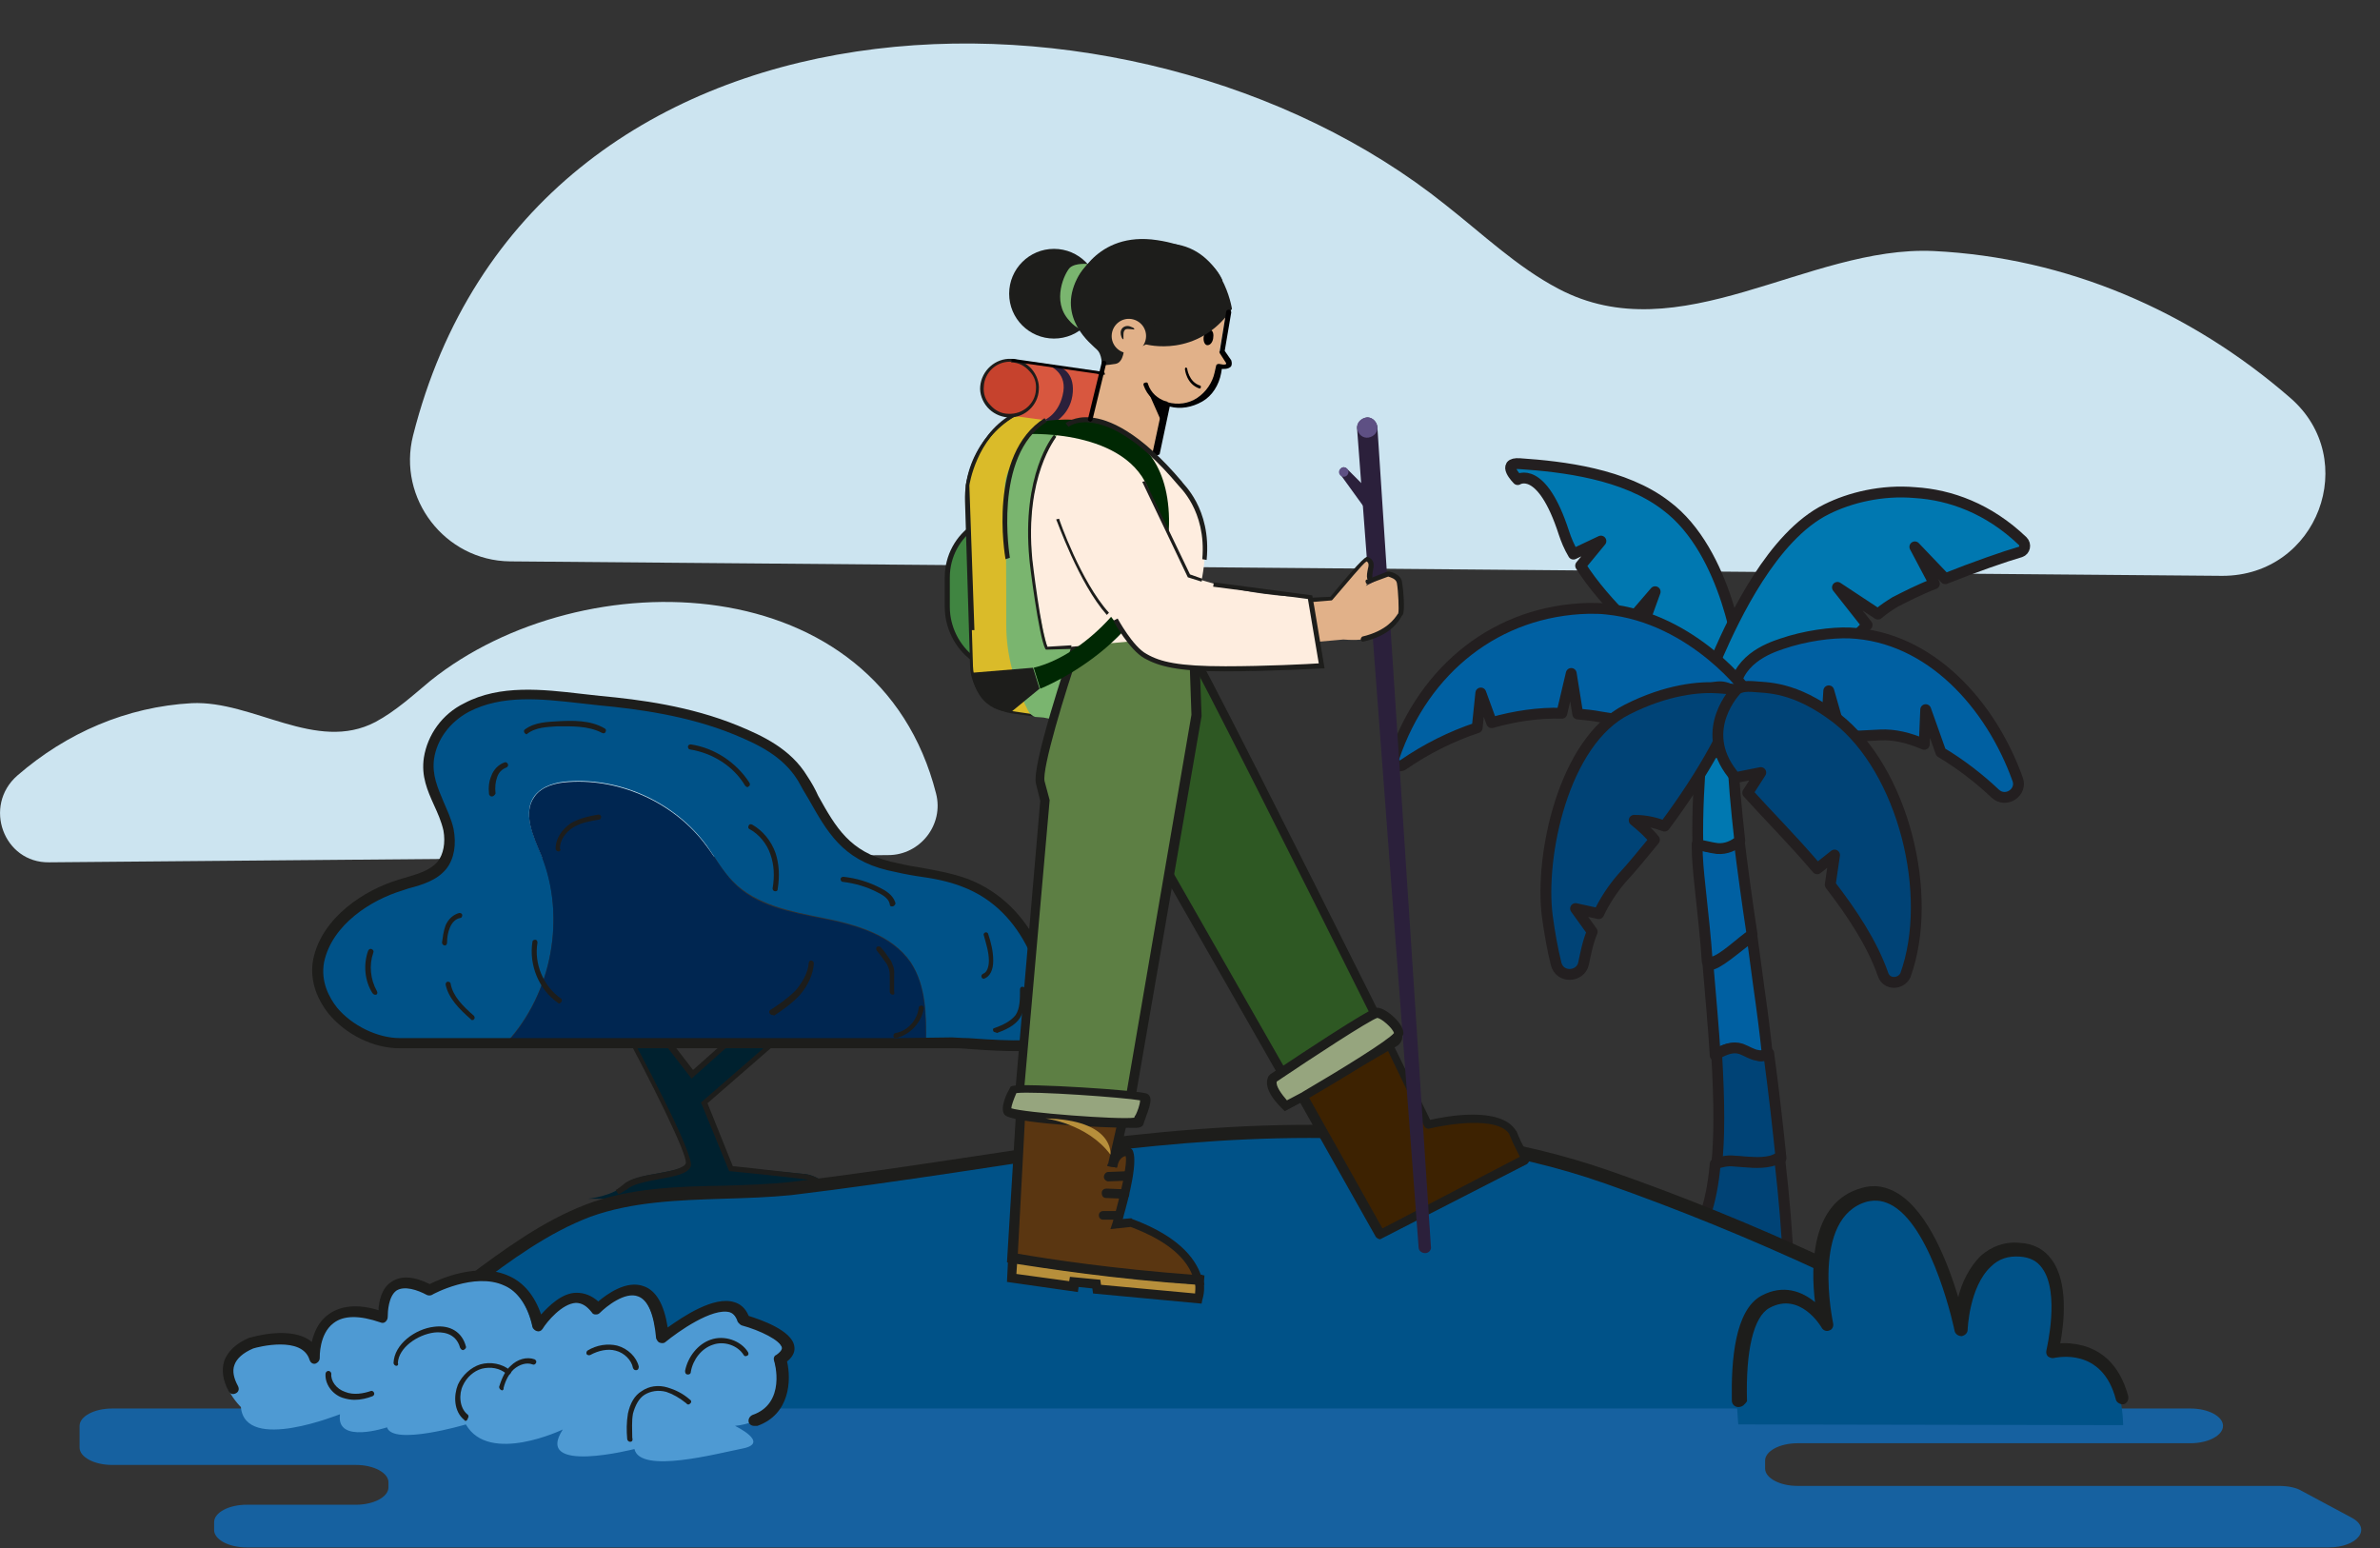 <?xml version="1.0" encoding="UTF-8"?>
<!-- Generator: Adobe Illustrator 27.0.1, SVG Export Plug-In . SVG Version: 6.00 Build 0)  -->
<svg xmlns="http://www.w3.org/2000/svg" xmlns:xlink="http://www.w3.org/1999/xlink" version="1.1" id="Capa_2_00000011731613318933119280000010937159912568678798_" x="0px" y="0px" viewBox="0 0 329 214" style="enable-background:new 0 0 329 214;" xml:space="preserve">
<rect x="0" y="0" width="329" height="214" fill="#333333" stroke="none"/>
<style type="text/css">
	.st0{fill:#CCE4F0;}
	.st1{fill:#00212F;}
	.st2{fill:#1D1D1B;}
	.st3{fill:#005288;}
	.st4{fill:#002651;}
	.st5{fill:#0078B1;stroke:#231F20;stroke-width:1.5;stroke-linecap:round;stroke-linejoin:round;stroke-miterlimit:10;}
	.st6{fill:#0060A2;stroke:#231F20;stroke-width:1.5;stroke-linecap:round;stroke-linejoin:round;stroke-miterlimit:10;}
	.st7{fill:#004376;stroke:#231F20;stroke-width:1.5;stroke-linecap:round;stroke-linejoin:round;stroke-miterlimit:10;}
	.st8{fill:#1661A0;}
	.st9{fill:#4E9AD3;}
	.st10{fill:#3D2201;}
	.st11{fill:#2E5823;}
	.st12{fill:#408541;}
	.st13{fill:#DABB29;}
	.st14{fill:#7AB56F;}
	.st15{fill:#B78F3B;}
	.st16{fill:#5A3611;}
	.st17{fill:#5D7F44;}
	.st18{fill:#96A57E;}
	.st19{fill:none;}
	.st20{fill:#D8573F;}
	.st21{fill:#C6422D;}
	.st22{fill:#2B203B;}
	.st23{fill:#E1B189;}
	.st24{fill:#020102;}
	.st25{fill:#FEEDDF;}
	.st26{fill:#002803;}
	.st27{fill:#5E5084;}
</style>
<path class="st0" d="M316.6,55c-13.8-12-30.9-19.4-49.3-20.3c-17.4-0.8-35.1,14.1-51.9,5.2c-5.7-3-10.5-7.6-15.6-11.6  C156.6-6.3,73.4-4.2,57.1,60.2c-2.2,8.7,4.4,17.3,13.4,17.4l236.7,2C320.4,79.6,326.4,63.5,316.6,55L316.6,55z"></path>
<path class="st0" d="M2.4,107.2c6.8-5.9,15.1-9.5,24.1-10c8.5-0.4,17.2,6.9,25.4,2.6c2.8-1.5,5.2-3.7,7.6-5.7  c21.1-16.9,61.9-15.9,69.9,15.6c1.1,4.3-2.2,8.5-6.6,8.5l-116,1C0.5,119.3-2.4,111.4,2.4,107.2L2.4,107.2z"></path>
<g>
	<path class="st1" d="M85.5,140.2c0,0,10.2,18.7,9.7,20.4c-0.6,1.7-7.1,1.4-8.8,3.1s-5.1,2-5.1,2h35.5c0,0-3.1-3.1-5.4-3.4   c-2.3-0.2-10.2-1-10.2-1l-3.7-9.1l11.1-9.7l-5.4-0.9l-7.4,6.5l-6.8-8.8L85.5,140.2z"></path>
	<path class="st2" d="M85.5,165.1l-0.4-0.6c0.4-0.2,0.7-0.5,1-0.7c0.9-0.9,2.9-1.3,4.8-1.6c1.7-0.3,3.7-0.7,3.9-1.4   c0.3-1.1-4.7-11.2-9.6-20.2l-0.2-0.4l4.1-1l6.7,8.7l7.2-6.4l6.3,1l-11.5,10l3.5,8.7c1.3,0.1,8,0.9,10,1.1c1,0.1,2.2,0.7,3.5,1.7   l-0.4,0.6c-1.3-1-2.4-1.5-3.2-1.6c-2.2-0.3-10.1-1.1-10.2-1.1h-0.2l-3.9-9.5l10.7-9.3l-4.5-0.7l-7.5,6.7l-6.9-8.9l-2.7,0.7   c2.1,3.9,10,18.6,9.5,20.3c-0.4,1.1-2.3,1.4-4.4,1.8c-1.7,0.3-3.7,0.7-4.4,1.4C86.3,164.6,85.9,164.9,85.5,165.1L85.5,165.1z"></path>
	<g>
		<path class="st3" d="M133.6,122.1c-3.4-1.3-7-1.5-10.5-2.4c-7.1-1.7-8.6-6.4-12-12.1c-2.1-3.5-5.6-5.2-9.2-6.7    c-6-2.4-12.4-3.5-18.8-4.1c-5.9-0.6-12.8-1.9-18.3,1c-2.7,1.4-4.7,3.9-5.2,7c-0.6,3.9,1.9,6.4,2.7,9.9c0.4,1.7,0.2,3.5-0.9,4.9    c-1.3,1.7-3.7,2.1-5.8,2.7c-4.9,1.5-10.2,5.1-11.3,10.4c-1.2,6.1,5.4,11.4,11.2,11.4H70c6.3-6.8,8.3-17.4,4.8-26    c-1.1-2.6-2.6-5.8-0.9-8.1c1.1-1.4,3-1.9,4.7-2c7.3-0.5,14.8,3,19.1,8.9c1.2,1.7,2.2,3.5,3.6,4.9c3.2,3.3,8.1,4.2,12.6,5.1    s9.4,2.3,12,6.1c2.1,3.2,2.2,7.2,2.1,11c1.3,0,2.6,0,3.8,0c1.9,0,12.7,1.3,13.7-0.5c0.1-0.2,0.2-0.5,0.2-0.8    C145.7,134.4,141.9,125.3,133.6,122.1L133.6,122.1z"></path>
		<path class="st4" d="M125.9,133.1c-2.6-3.8-7.5-5.2-12-6.1s-9.4-1.7-12.6-5.1c-1.4-1.5-2.4-3.3-3.6-4.9    c-4.3-5.9-11.8-9.4-19.1-8.9c-1.8,0.1-3.7,0.6-4.7,2c-1.7,2.3-0.2,5.5,0.9,8.1c3.5,8.6,1.5,19.2-4.8,26h45c4.3,0,8.6,0,13,0    C128,140.4,128,136.3,125.9,133.1L125.9,133.1z"></path>
	</g>
	<path class="st2" d="M140.6,145.3c-1.8,0-4-0.1-6.7-0.3c-1-0.1-1.9-0.1-2.2-0.1l0,0h-7.8c-3,0-6,0-9,0H55.2c-3.6,0-7.4-1.9-9.8-4.8   c-1.8-2.3-2.6-4.9-2.1-7.5c1.2-5.8,7.1-9.6,11.8-11c0.3-0.1,0.6-0.2,1-0.3c1.7-0.5,3.4-1,4.4-2.2c0.8-1,1.1-2.6,0.8-4.3   c-0.3-1.3-0.8-2.4-1.3-3.5c-0.9-2-1.8-4-1.4-6.6c0.5-3.1,2.5-6,5.6-7.5c4.9-2.6,10.9-1.9,16.1-1.3c0.9,0.1,1.8,0.2,2.7,0.3   c5.4,0.5,12.4,1.4,19,4.1c3.4,1.4,7.3,3.2,9.6,7c0.6,0.9,1.1,1.8,1.5,2.7c2.5,4.5,4.4,7.7,10,9.1c1.3,0.3,2.6,0.6,4,0.8   c2.2,0.4,4.5,0.8,6.7,1.6l0,0c9.3,3.6,12.6,13.8,12.5,21.4c0,0.3,0,0.8-0.2,1.2C145.4,144.9,143.6,145.3,140.6,145.3L140.6,145.3z    M131.6,143.4c0.4,0,1.3,0.1,2.3,0.1c6.6,0.5,10.2,0.4,10.7-0.3c0.1-0.1,0.1-0.3,0.1-0.5c0-7.2-3-16.8-11.6-20.1   c-2-0.8-4.2-1.2-6.4-1.5c-1.3-0.2-2.7-0.5-4-0.8c-6.3-1.5-8.4-5.4-10.9-9.8c-0.5-0.8-1-1.7-1.5-2.6c-2.1-3.4-5.5-5-8.9-6.4   c-6.4-2.6-13.3-3.5-18.6-4c-0.9-0.1-1.8-0.2-2.7-0.3c-5.3-0.6-10.7-1.2-15.3,1.2c-2.6,1.4-4.4,3.8-4.8,6.5c-0.3,2.2,0.5,4,1.3,5.9   c0.5,1.2,1.1,2.4,1.4,3.8c0.4,2.1,0.1,4.1-1,5.5c-1.3,1.6-3.3,2.2-5.2,2.7c-0.3,0.1-0.6,0.2-0.9,0.3c-4.3,1.3-9.7,4.7-10.8,9.9   c-0.5,2.7,0.7,4.9,1.8,6.3c2.1,2.5,5.6,4.2,8.7,4.2h59.6c3,0,6,0,9,0L131.6,143.4L131.6,143.4L131.6,143.4z"></path>
	<g>
		<path class="st2" d="M68,110.1c-0.2,0-0.3-0.1-0.4-0.3c-0.1-1,0-1.8,0.3-2.5c0.3-0.9,1-1.6,1.8-1.9c0.2-0.1,0.4,0,0.5,0.2    s0,0.4-0.2,0.5c-0.6,0.2-1.1,0.7-1.3,1.4c-0.2,0.6-0.3,1.2-0.2,2.2C68.4,109.9,68.2,110.1,68,110.1L68,110.1L68,110.1z"></path>
		<path class="st2" d="M61.5,130.7C61.4,130.7,61.4,130.7,61.5,130.7c-0.2,0-0.4-0.2-0.4-0.4c0.1-0.7,0.2-1.6,0.5-2.4    c0.4-0.9,1.1-1.5,1.9-1.7c0.2,0,0.4,0.1,0.4,0.3s-0.1,0.4-0.3,0.4c-0.6,0.1-1.1,0.6-1.4,1.3c-0.3,0.7-0.4,1.4-0.4,2.1    C61.8,130.6,61.6,130.7,61.5,130.7L61.5,130.7z"></path>
		<path class="st2" d="M51.8,137.5c-0.1,0-0.2-0.1-0.3-0.2c-1.1-1.7-1.3-4-0.6-5.9c0.1-0.2,0.3-0.3,0.5-0.2s0.3,0.3,0.2,0.5    c-0.6,1.7-0.4,3.7,0.5,5.3c0.1,0.2,0.1,0.4-0.1,0.5C51.9,137.5,51.9,137.5,51.8,137.5L51.8,137.5z"></path>
		<path class="st2" d="M136,135.3c-0.1,0-0.3-0.1-0.3-0.2c-0.1-0.2,0-0.4,0.2-0.5c0.6-0.2,0.8-1.1,0.8-1.8c0-1.2-0.4-2.4-0.7-3.5    c-0.1-0.2,0.1-0.4,0.2-0.4c0.2-0.1,0.4,0.1,0.4,0.2c0.4,1.2,0.7,2.4,0.7,3.7C137.3,134,136.9,135,136,135.3L136,135.3L136,135.3z"></path>
		<path class="st2" d="M123.4,137.5L123.4,137.5c-0.2,0-0.4-0.2-0.4-0.4v-1.8c0-0.6,0-1.1-0.2-1.6c-0.1-0.2-0.2-0.5-0.4-0.7    c-0.4-0.6-0.8-1.1-1.2-1.6c-0.1-0.1-0.1-0.4,0-0.5s0.4-0.1,0.5,0c0.5,0.5,0.9,1.1,1.3,1.7c0.2,0.2,0.3,0.5,0.4,0.8    c0.3,0.6,0.2,1.3,0.2,1.9v1.8C123.7,137.4,123.6,137.5,123.4,137.5L123.4,137.5z"></path>
		<path class="st2" d="M107.2,123.2L107.2,123.2c-0.3,0-0.4-0.2-0.4-0.4c0.3-1.7,0.2-3.3-0.3-4.7c-0.5-1.5-1.6-2.8-2.9-3.5    c-0.2-0.1-0.2-0.3-0.1-0.5s0.3-0.2,0.5-0.1c1.4,0.8,2.6,2.2,3.2,3.9c0.5,1.5,0.6,3.2,0.3,5C107.5,123.1,107.4,123.2,107.2,123.2    L107.2,123.2z"></path>
		<path class="st2" d="M103.3,108.8c-0.1,0-0.2-0.1-0.3-0.2c-1.6-2.7-4.5-4.5-7.6-5c-0.2,0-0.3-0.2-0.3-0.4c0-0.2,0.2-0.3,0.4-0.3    c3.3,0.5,6.3,2.5,8.1,5.3c0.1,0.2,0.1,0.4-0.1,0.5C103.4,108.8,103.4,108.8,103.3,108.8L103.3,108.8z"></path>
		<path class="st2" d="M72.8,101.5c-0.1,0-0.2-0.1-0.3-0.2c-0.1-0.2-0.1-0.4,0.1-0.5c1.4-1,3.1-1,4.5-1.1c2-0.1,4.5-0.2,6.5,1    c0.2,0.1,0.2,0.3,0.1,0.5s-0.3,0.2-0.5,0.1c-1.9-1-4.2-0.9-6.2-0.9C75.7,100.5,74,100.5,72.8,101.5    C72.9,101.5,72.8,101.5,72.8,101.5L72.8,101.5z"></path>
		<path class="st2" d="M77.2,117.7c-0.2,0-0.4-0.2-0.4-0.4c0-1.3,0.8-2.6,2.1-3.5c1.2-0.7,2.6-1,3.8-1.2c0.2,0,0.4,0.1,0.4,0.3    c0,0.2-0.1,0.4-0.3,0.4c-1.2,0.2-2.5,0.4-3.6,1.1s-1.8,1.8-1.8,2.9C77.6,117.5,77.4,117.7,77.2,117.7L77.2,117.7L77.2,117.7z"></path>
		<path class="st2" d="M77.3,138.7c-0.1,0-0.1,0-0.2-0.1c-2.6-1.8-4-5.2-3.5-8.4c0-0.2,0.2-0.3,0.4-0.3c0.2,0,0.3,0.2,0.3,0.4    c-0.5,2.9,0.8,6,3.2,7.7c0.2,0.1,0.2,0.3,0.1,0.5C77.5,138.6,77.4,138.7,77.3,138.7L77.3,138.7z"></path>
		<path class="st2" d="M65.3,141c-0.1,0-0.2,0-0.2-0.1c-1.6-1.4-3.1-2.9-3.5-4.8c0-0.2,0.1-0.4,0.3-0.4s0.4,0.1,0.4,0.3    c0.3,1.7,1.7,3.1,3.2,4.4c0.1,0.1,0.2,0.4,0,0.5C65.5,141,65.4,141,65.3,141L65.3,141z"></path>
		<path class="st2" d="M106.7,140.3c-0.1,0-0.2-0.1-0.3-0.2c-0.1-0.2-0.1-0.4,0.1-0.5c1.1-0.7,2.4-1.6,3.5-2.7    c1-1.2,1.7-2.5,1.8-3.8c0-0.2,0.2-0.4,0.4-0.3c0.2,0,0.3,0.2,0.3,0.4c-0.1,1.5-0.8,3-1.9,4.3c-1.1,1.2-2.4,2.1-3.6,2.9    C106.9,140.3,106.8,140.3,106.7,140.3L106.7,140.3z"></path>
		<path class="st2" d="M123.8,143.5c-0.2,0-0.3-0.1-0.3-0.3s0.1-0.4,0.3-0.4c1.7-0.3,3-1.8,3.2-3.5c0-0.2,0.2-0.3,0.4-0.3    c0.2,0,0.3,0.2,0.3,0.4C127.4,141.3,125.8,143.1,123.8,143.5L123.8,143.5L123.8,143.5z"></path>
		<path class="st2" d="M123.3,125.3c-0.2,0-0.3-0.1-0.3-0.3c-0.1-0.6-0.6-1.1-1.6-1.6c-1.5-0.8-3.2-1.3-4.9-1.5    c-0.2,0-0.3-0.2-0.3-0.4c0-0.2,0.2-0.3,0.4-0.3c1.8,0.2,3.5,0.7,5.2,1.6c1.2,0.6,1.8,1.3,2,2.1    C123.7,125.1,123.6,125.3,123.3,125.3L123.3,125.3L123.3,125.3z"></path>
		<path class="st2" d="M137.6,142.7c-0.1,0-0.3-0.1-0.3-0.2c-0.1-0.2,0-0.4,0.2-0.4c1.1-0.4,2.2-0.9,2.9-1.8    c0.6-0.9,0.6-2.2,0.6-3.5c0-0.2,0.1-0.4,0.3-0.4s0.4,0.1,0.4,0.3c0.1,1.2,0.1,2.7-0.7,4c-0.7,1.1-2.1,1.7-3.2,2.1    C137.7,142.7,137.6,142.7,137.6,142.7z"></path>
	</g>
</g>
<g id="Capa_1-2">
	<g>
		<g id="g40315" transform="translate(0,33.094)">
			<path id="path36508" class="st5" d="M210.1,31c-2.7-0.2-0.3,2.2-0.3,2.2s3.3-2.2,6.4,7.4c0.3,0.9,0.7,1.9,1.3,2.9l3.8-1.8     l-2.8,3.4c1.7,2.7,4.1,5.4,6.6,7.9l3.7-4.3l-2.1,5.8c5.8,5,11.9,7.8,13.9,3.8c0,0-1.7-15.1-10.3-21.5     C224.6,32.4,216,31.4,210.1,31z"></path>
			<path id="path36506" class="st5" d="M264.7,35c-4.6-0.4-9,0.7-12.2,2.3c-7.5,3.7-12.8,15.1-15,20.1s0.3,6.3,7.8,5.2     c5.5-0.8,9.1-5.6,12.8-9.3l-4.1-5.2l5.6,3.7c0.8-0.7,1.6-1.2,2.4-1.7c1.4-0.7,3.3-1.7,5.4-2.5l-2.7-5.1l4.2,4.4     c4-1.6,8.3-3.1,10.4-3.7c0.6-0.2,0.8-1,0.3-1.5C274.9,37.2,269.6,35.3,264.7,35L264.7,35z"></path>
			<path id="path36504" class="st6" d="M255.7,54.4c-2.5-0.1-6.2,0.4-9.4,1.5c-1.8,0.6-6.6,2.3-6.6,7.3c0,5,7.1,5.6,12.7,5.6     l0.4-6.4l1.8,6.3c1.7,0,3.5-0.1,5.3-0.2c2-0.1,4,0.4,6.1,1.3l0.2-4.8l2.1,5.9c2.7,1.6,5.4,3.7,7.5,5.7c1.5,1.4,3.8-0.2,3.1-2     C275.2,64.3,266.8,54.9,255.7,54.4L255.7,54.4z"></path>
			<path id="path36510" class="st6" d="M222.1,51.1c-0.8-0.1-1.6-0.1-2.5-0.1c-12.6,0.3-22.7,8.3-26.9,20.6c-0.3,0.8,0.7,1.5,1.3,1     c3.2-2.2,6.6-3.9,10.2-5.1l0.5-4.8l1.5,4.1c3.2-0.9,6.5-1.4,9.7-1.3l1.3-5.5l0.9,5.6c1,0.1,2.1,0.2,3.1,0.4     c10.2,1.8,18.2,0.3,20.5-3.1C242,62.9,234.2,52.3,222.1,51.1L222.1,51.1z"></path>
			<g>
				<path class="st6" d="M236.7,99.9c1.5-0.3,4.2-3,5.5-3.8c-0.7-4.6-1.3-9-1.8-13.1c-0.7,0.7-1.9,1.2-3.1,1.1      c-0.9-0.1-1.8-0.3-2.7-0.5c0,2,0.2,3.9,0.4,5.8c0.4,3.8,0.8,7.3,1,10.4C236.4,100,236.5,100,236.7,99.9z"></path>
				<path class="st5" d="M239.5,70.7c0-2.9,0.1-5.3,0.6-7.5c-1.2-2-3.4-1.2-3.4-1.2s-0.9,2.3-1.5,8.5      C236.5,71.1,238.3,71.2,239.5,70.7z"></path>
				<path class="st6" d="M240.5,112c0.8,0.2,1.4,0.8,2.3,0.9c0.6,0,1.1-0.1,1.5-0.3c-0.3-2.9-0.7-6-1.2-9.5      c-0.3-2.3-0.6-4.5-0.9-6.7c-1.3,0.7-4,3.3-5.5,3.8c-0.2,0.1-0.4,0.1-0.6,0c0.4,4.8,0.8,9.1,1,12.6      C238.2,112,239.3,111.6,240.5,112z"></path>
				<path class="st5" d="M240.5,83.1c-0.5-4.5-0.9-8.7-1-12.4c-1.2,0.4-3.1,0.3-4.3-0.2c-0.3,4-0.6,8.6-0.5,13.2      c0.9,0.1,1.8,0.4,2.7,0.5C238.6,84.3,239.7,83.8,240.5,83.1z"></path>
				<path class="st7" d="M245,127.5c0.4-0.1,0.8-0.2,1.2-0.5c-0.4-3.9-0.9-8.5-1.7-14.5c-0.5,0.3-1,0.5-1.5,0.3      c-0.8-0.1-1.5-0.6-2.3-0.9c-1.2-0.4-2.3,0.1-3.4,0.7c0.4,6.8,0.4,11.7,0,15.3c0.8-0.3,1.8-0.4,2.6-0.4      C241.5,127.5,243.3,127.9,245,127.5z"></path>
				<path class="st7" d="M238.4,142.2c2.2,0.4,3.9,0.6,6,0.1c1.5-0.3,2.8-1.1,2.8-1.1c-0.2-4.1-0.5-8.1-1.2-14.3      c-0.4,0.2-0.8,0.4-1.2,0.5c-1.7,0.4-3.4,0.1-5.1,0c-0.9-0.1-1.8,0.1-2.6,0.4c-0.5,5.8-1.9,8.7-3.5,12.2      C234.8,141.4,236.7,142,238.4,142.2z"></path>
			</g>
			<path id="path36500" class="st7" d="M237.6,62c-2.6-0.2-7.2,0.2-12.7,3c-8.8,4.4-12.1,20.3-11,28.6c0.3,2.2,0.7,4.5,1.2,6.5     c0.5,2.1,3.4,1.9,3.8,0c0.3-1.4,0.6-3,1.2-4.4l-2.3-3.2l3.2,0.7c0.8-1.7,1.9-3.4,3.2-4.9c1.5-1.6,3-3.5,4.5-5.3     c-0.7-0.9-1.7-1.8-2.8-2.7c1.8,0,3.1,0.4,4.2,0.8l0,0c5.3-7.1,9.8-15,10.1-18.9C240,62.3,239.2,62.1,237.6,62L237.6,62z"></path>
			<path id="path36502" class="st7" d="M242.2,61.8c-1.6-0.1-2.1,0.4-2.1,0.4s-5.5,5.5-0.6,11.7c0.1,0.2,0.3,0.3,0.4,0.5l3.5-0.7     l-1.8,2.8c2.6,2.9,6.2,6.5,9.6,10.5l2.4-1.9l-0.6,4.1c3,3.9,5.8,8.1,7.3,12.4c0.5,1.5,2.5,1.4,3.1,0.1c4-11.1-0.3-28.3-9.5-35.5     C248,61.7,244.2,62,242.2,61.8L242.2,61.8z"></path>
		</g>
		<g>
			<g>
				<path class="st3" d="M282.2,190.5c-19-11-39.3-20.6-60.1-27.8c-24.1-8.4-49.6-7-74.5-3.8c-12.8,1.7-25.5,3.9-38.3,5.3      c-8.8,1-19.1-0.2-28,3.1c-10.1,3.8-17.9,12.2-27.3,17.4c-3.9,2.1-21.6,10.8-7.7,10.8c21.1,0,238.7,2,238.7,2      S291.7,190.5,282.2,190.5L282.2,190.5z"></path>
				<path class="st2" d="M285.5,198.5h-0.4c-2.2,0-217.9-2-238.7-2c-3.9,0-5.7-0.7-6.1-2.1c-0.6-2.5,4-5.5,12.1-9.8      c0.5-0.3,0.9-0.5,1.2-0.7c3.8-2.1,7.5-4.8,11-7.4c5.1-3.8,10.4-7.7,16.4-10s12.7-2.5,19.1-2.6c3.2-0.1,6.2-0.2,9.1-0.5      c7.5-0.9,15.1-2,22.4-3.1c5.2-0.8,10.6-1.6,15.9-2.3c23-3,49.8-4.9,74.9,3.8c19.9,6.9,40.1,16.3,60,27.8c3,0,4.9,0.8,5.5,2.3      c1.1,2.6-1.9,5.9-2.2,6.3L285.5,198.5L285.5,198.5z M181,157.3c-11.5,0-22.8,1.1-33.3,2.5c-5.3,0.7-10.6,1.5-15.8,2.3      c-7.4,1.1-15,2.2-22.5,3.1c-3,0.3-6,0.4-9.3,0.5c-6.3,0.2-12.7,0.4-18.5,2.5c-5.8,2.2-11,6-16,9.8c-3.6,2.7-7.3,5.4-11.2,7.6      c-0.3,0.2-0.8,0.4-1.3,0.7c-10.4,5.5-11.3,7.2-11.2,7.7c0,0,0.4,0.7,4.3,0.7c20.4,0,227.6,1.9,238.3,2c0.9-1,2.1-3,1.6-4      c-0.4-0.8-1.8-1.2-4.1-1.2l0,0l-0.2-0.1c-19.9-11.5-40-20.8-59.9-27.8C208.5,158.9,194.6,157.3,181,157.3L181,157.3z"></path>
			</g>
			<path class="st8" d="M216.6,194.7c3.1,0-173.8,0-201.1,0c-2.5,0-4.5,1.1-4.5,2.4v3c0,1.3,2,2.4,4.5,2.4h33.7     c2.5,0,4.5,1.1,4.5,2.4v0.7c0,1.3-2,2.4-4.5,2.4H34.1c-2.5,0-4.5,1.1-4.5,2.4v1.1c0,1.3,2,2.4,4.5,2.4h287.8c4,0,6-2.6,3.2-4.1     l-6.9-3.7c-0.8-0.5-2-0.7-3.2-0.7h-66.5c-2.5,0-4.5-1.1-4.5-2.4v-1.1c0-1.3,2-2.4,4.5-2.4h54.3c2.5,0,4.5-1.1,4.5-2.4l0,0     c0-1.3-2-2.4-4.5-2.4C284.3,194.7,214.8,194.7,216.6,194.7L216.6,194.7z"></path>
			<g>
				<path class="st3" d="M240.3,196.9c0,0-1.6-14.7,3.4-17.4s8.4,3.1,8.4,3.1s-3.5-15.5,5.3-17.9c8.9-2.4,13.2,18.6,13.2,18.6      s0.3-11.5,8.2-11c7.9,0.5,4.5,14,4.5,14s9.8-2.5,10.2,10.7L240.3,196.9L240.3,196.9z"></path>
				<path class="st2" d="M240.3,194.5c-0.5,0-0.9-0.4-0.9-0.9c-0.1-5.5,0.4-12.5,4.1-14.5c3-1.6,5.6-0.6,7.4,0.9      c-0.6-4.9-0.6-13.9,6.5-15.8c1.7-0.5,3.4-0.2,5,0.8c4.2,2.6,6.9,9.7,8.3,14.3c0.5-2,1.5-4.1,3.1-5.7c1.5-1.3,3.3-2,5.4-1.8      c1.9,0.1,3.4,0.9,4.4,2.3c2.4,3.2,1.7,9,1.2,11.6c0.8-0.1,1.9,0,3.1,0.3c2.2,0.6,5,2.2,6.3,7c0.1,0.5-0.2,1-0.6,1.1      s-1-0.2-1.1-0.6c-1.9-7.4-8.3-5.8-8.5-5.8c-0.3,0.1-0.6,0-0.9-0.2c-0.2-0.2-0.3-0.5-0.2-0.9c0-0.1,1.9-7.9-0.6-11.3      c-0.7-1-1.7-1.5-3.1-1.6c-1.6-0.1-2.9,0.3-4,1.4c-3,2.8-3.2,8.7-3.2,8.7c0,0.5-0.4,0.8-0.8,0.9c-0.5,0-0.9-0.3-1-0.7      c0-0.1-2.9-13.9-8.5-17.3c-1.2-0.7-2.3-0.9-3.6-0.6c-7.9,2.2-4.7,16.7-4.7,16.8c0.1,0.4-0.1,0.9-0.5,1c-0.4,0.2-0.9,0-1.1-0.4      c-0.1-0.2-3-5-7.2-2.7c-2.2,1.2-3.3,5.9-3.1,12.9C241.2,194.1,240.9,194.5,240.3,194.5L240.3,194.5L240.3,194.5z"></path>
			</g>
			<g>
				<path class="st9" d="M33.3,194.5c0,0-5.7-5.5,0.9-8.5c0,0,7.5-2.2,8.8,2.1c0,0-0.5-9,9.3-5.6c0,0-0.6-7.4,6.4-3.8      c0,0,12.4-6.9,15,5c0,0,4.5-7,8.1-2.4c0,0,8-8,9,3.9c0,0,9.6-7.9,11.2-2.4c0,0,9.3,2.6,5.1,5.4c0,0,2.4,8.1-5.5,8.9      c0,0,4.8,2.3,1.2,3.1c-3.6,0.7-14.3,3.6-15.1,0.1c0,0-14,3.6-9.9-2.7c0,0-10.2,4.9-13.4-0.7c0,0-10.1,3-10.9,0.4      c0,0-7.1,2.4-6.5-1.8C47.1,195.4,33.9,200.9,33.3,194.5L33.3,194.5z"></path>
				<path class="st2" d="M104.2,197.1c-0.3,0-0.6-0.2-0.7-0.5c-0.1-0.4,0.1-0.8,0.5-1c4.7-1.6,3.1-7.3,3-7.5c-0.1-0.3,0-0.7,0.3-0.8      c0.3-0.2,0.8-0.6,0.8-1c-0.2-1-3-2.4-5.6-3.1c-0.2-0.1-0.4-0.3-0.5-0.5c-0.3-0.9-0.8-1.2-1.1-1.3c-2.4-0.7-7.2,2.7-8.9,4.1      c-0.2,0.2-0.5,0.2-0.8,0.1c-0.3-0.1-0.4-0.4-0.5-0.6c-0.3-3.3-1.1-5.3-2.5-5.8c-1.8-0.7-4.4,1.4-5.3,2.3      c-0.2,0.2-0.4,0.2-0.6,0.2s-0.4-0.1-0.5-0.3c-0.7-0.9-1.4-1.3-2.2-1.3c-1.9,0.1-4,2.6-4.6,3.6c-0.2,0.3-0.5,0.4-0.8,0.3      c-0.3-0.1-0.5-0.3-0.6-0.6c-0.6-2.9-2-4.9-3.9-5.7c-4.1-1.9-9.9,1.2-10,1.3c-0.2,0.1-0.5,0.1-0.7,0c-1.3-0.7-3.1-1.3-4.2-0.6      c-1.1,0.8-1.2,2.9-1.2,3.6c0,0.3-0.1,0.5-0.3,0.7s-0.5,0.2-0.7,0.1c-2.9-1-5.1-1-6.5,0.1c-2,1.5-1.9,4.7-1.9,4.8      c0,0.4-0.3,0.7-0.6,0.8c-0.4,0.1-0.7-0.2-0.8-0.5c-1-3.4-7.2-1.8-7.8-1.6c-1.4,0.6-2.3,1.4-2.6,2.3c-0.3,0.8-0.1,1.8,0.5,2.9      c0.2,0.4,0.1,0.8-0.3,1c-0.4,0.2-0.8,0.1-1-0.3c-0.8-1.5-1-2.9-0.6-4.2c0.5-1.3,1.6-2.4,3.5-3.2h0.1c0.3-0.1,5.8-1.7,8.5,0.6      c0.3-1.3,0.9-2.8,2.3-3.8c1.6-1.2,4-1.5,6.9-0.6c0.1-1.2,0.4-3,1.8-3.9c1.3-0.9,3.1-0.8,5.3,0.3c1.4-0.7,6.7-3.1,11-1.1      c2,0.9,3.5,2.7,4.4,5.3c1.1-1.2,2.9-3,4.9-3c1.1,0,2.1,0.4,3,1.2c1.2-1,3.9-3,6.3-2.1c1.7,0.6,2.8,2.5,3.3,5.7      c2.1-1.5,6.4-4.4,9.2-3.5c0.7,0.2,1.5,0.7,2,1.9c1.6,0.5,6,2,6.3,4.2c0.1,0.5,0,1.3-1,2.1c0.6,2.6,0.4,7.3-4.1,8.9      C104.4,197.1,104.3,197.1,104.2,197.1L104.2,197.1z"></path>
				<g>
					<path class="st2" d="M49,193.5c-0.5,0-1.1-0.1-1.7-0.3c-1.4-0.5-2.4-1.9-2.3-3.3c0-0.2,0.2-0.4,0.4-0.4s0.4,0.2,0.4,0.4       c-0.1,1,0.7,2.1,1.9,2.5c1.2,0.5,2.6,0.2,3.5-0.1c0.2-0.1,0.4,0,0.5,0.2s0,0.4-0.2,0.5C50.7,193.3,49.9,193.5,49,193.5       L49,193.5z"></path>
					<path class="st2" d="M64.4,196.4c-0.1,0-0.2,0-0.2-0.1c-1.5-1.2-1.5-3.4-0.9-4.9c0.6-1.3,1.8-2.4,3.1-2.8       c1.4-0.4,3-0.1,4.1,0.8c0.2,0.1,0.2,0.4,0,0.5c-0.1,0.2-0.4,0.2-0.5,0c-0.9-0.8-2.2-1-3.4-0.7c-1.1,0.3-2.1,1.2-2.6,2.3       c-0.6,1.2-0.5,3.1,0.6,4c0.2,0.1,0.2,0.4,0.1,0.5C64.6,196.3,64.5,196.4,64.4,196.4L64.4,196.4z"></path>
					<path class="st2" d="M69.4,192.2L69.4,192.2c-0.3-0.1-0.4-0.3-0.4-0.5c0.4-1.3,0.9-2.3,1.6-2.9c0.9-0.9,2.2-1.3,3.3-0.9       c0.2,0.1,0.3,0.3,0.2,0.5c-0.1,0.2-0.3,0.3-0.5,0.2c-0.8-0.3-1.8,0-2.6,0.7c-0.6,0.6-1.1,1.4-1.4,2.6       C69.7,192,69.5,192.2,69.4,192.2L69.4,192.2z"></path>
					<path class="st2" d="M54.8,188.8L54.8,188.8c-0.2,0-0.4-0.2-0.4-0.4c0.1-2.6,3-4.7,5.6-5c2.3-0.3,3.9,0.8,4.4,2.7       c0.1,0.2-0.1,0.4-0.3,0.5c-0.2,0.1-0.4-0.1-0.5-0.3c-0.6-2.2-2.7-2.2-3.6-2.1c-2.3,0.3-4.9,2.1-5,4.2       C55.1,188.6,55,188.8,54.8,188.8L54.8,188.8z"></path>
					<path class="st2" d="M87.9,189.4c-0.2,0-0.3-0.1-0.4-0.3c-0.2-1.1-1.2-2.1-2.4-2.4c-1.1-0.3-2.4,0-3.5,0.6       c-0.2,0.1-0.4,0-0.5-0.1c-0.1-0.2,0-0.4,0.1-0.5c1.3-0.8,2.8-1,4.1-0.7c1.5,0.4,2.7,1.6,3,2.9       C88.3,189.2,88.2,189.4,87.9,189.4C88,189.4,88,189.4,87.9,189.4L87.9,189.4z"></path>
					<path class="st2" d="M95.1,190L95.1,190c-0.3,0-0.4-0.2-0.4-0.5c0.4-2,1.8-3.7,3.5-4.3c1.9-0.7,4.2,0.1,5.2,1.7       c0.1,0.2,0.1,0.4-0.1,0.5s-0.4,0.1-0.5-0.1c-0.8-1.3-2.7-2-4.3-1.4c-1.5,0.5-2.7,2-3,3.7C95.5,189.9,95.3,190,95.1,190       L95.1,190z"></path>
					<path class="st2" d="M87.1,199.3c-0.2,0-0.4-0.2-0.4-0.4c-0.1-1.1-0.1-2.3,0.1-3.5c0.3-1.4,0.9-2.5,1.9-3.1       c1-0.7,2.3-0.9,3.6-0.5c1,0.3,2.1,0.8,3.1,1.7c0.2,0.1,0.2,0.4,0,0.5c-0.1,0.2-0.4,0.2-0.5,0c-1-0.8-1.9-1.3-2.8-1.6       c-1.1-0.3-2.2-0.1-3,0.4s-1.3,1.5-1.6,2.6c-0.2,1.1-0.1,2.2-0.1,3.3C87.5,199.1,87.4,199.3,87.1,199.3       C87.2,199.3,87.1,199.3,87.1,199.3L87.1,199.3z"></path>
				</g>
			</g>
			<g>
				<g>
					<path class="st10" d="M191.9,144l5.6,11.5c0,0,9.4-2.4,11.7,1l0.6,1.4l1.2,2.3l-20.2,10.4L179.7,151       C179.7,151,190.5,143.1,191.9,144L191.9,144z"></path>
					<path class="st2" d="M190.8,171.3c-0.2,0-0.4-0.1-0.6-0.3l-11.1-19.7c-0.2-0.3-0.1-0.6,0.2-0.8c7.4-5.4,11.7-7.7,12.8-7       c0.1,0.1,0.2,0.2,0.2,0.3l5.4,11c2.2-0.5,9.6-1.9,11.8,1.4c0,0,0,0.1,0.1,0.1l0.6,1.4l1.2,2.3c0.1,0.2,0.1,0.3,0,0.5       s-0.2,0.3-0.3,0.4L190.8,171.3C191,171.3,190.9,171.3,190.8,171.3z M180.6,151.1l10.5,18.7l19-9.9l-0.9-1.8l-0.6-1.4       c-1.7-2.4-8.5-1.3-11-0.7c-0.3,0.1-0.6-0.1-0.7-0.3l-5.4-11.2C190.1,144.8,185,148,180.6,151.1L180.6,151.1z"></path>
				</g>
				<g>
					<path class="st11" d="M164.5,89.9C165.2,90.5,190,140,190,140s1.5,0.2,2,1.3c0.6,1.1,1.9,2.1,0.8,2.7       c-1.1,0.6-14.5,8.4-14.5,8.4l-1.5-4.7c0,0-22.9-40-23.3-40.9C153,105.8,157.9,84.9,164.5,89.9L164.5,89.9z"></path>
					<path class="st2" d="M178,153.3l-1.7-5.4c-1.3-2.3-22.8-39.9-23.3-40.8c-0.6-1.2,2.5-13.8,6.8-17.4c1.7-1.4,3.5-1.5,5.1-0.2       c0.7,0.5,14.2,27.4,25.5,50c0.6,0.1,1.6,0.5,2.2,1.5c0.1,0.3,0.3,0.5,0.5,0.8c0.4,0.6,0.9,1.2,0.7,1.9       c-0.1,0.2-0.2,0.6-0.7,0.9c-1,0.5-14.3,8.3-14.5,8.4L178,153.3L178,153.3z M154.1,106.5c1.2,2.1,23.1,40.4,23.3,40.8l0.1,0.1       l1.3,4c2.8-1.6,12.9-7.5,13.8-8c0.1,0,0.1-0.1,0.1-0.1c0-0.1-0.4-0.5-0.6-0.8c-0.2-0.3-0.4-0.6-0.6-0.9       c-0.4-0.7-1.5-0.9-1.5-0.9h-0.3l-0.2-0.3c-9.6-19.3-24.2-48.3-25.3-49.9c-1-0.7-1.9-0.8-2.8-0.2C157,92.6,154,105,154.1,106.5       L154.1,106.5z"></path>
				</g>
				<g>
					<g>
						<path class="st12" d="M136.2,71.8c-0.1,0-0.7,0.4-1.4,0.9c-2.4,1.6-3.8,4.3-3.9,7.1v4.1c0,2.8,1.3,5.5,3.6,7.1l2.3,1.7        L136.2,71.8L136.2,71.8z"></path>
						<path class="st2" d="M137.1,93.4l-2.8-2.1c-2.3-1.7-3.7-4.5-3.7-7.4v-4.1c0-3,1.5-5.8,4-7.4c1.3-0.9,1.4-0.9,1.5-0.9l0.4-0.1        L137.1,93.4L137.1,93.4z M135.9,72.3c-0.2,0.1-0.5,0.3-0.9,0.6c-2.3,1.5-3.7,4.1-3.7,6.9v4.1c0,2.7,1.3,5.3,3.4,6.9l1.7,1.3        L135.9,72.3L135.9,72.3z"></path>
					</g>
					<g>
						<path class="st13" d="M159.6,55.6l-12.7,0.1c-1,0-2,0.1-2.9,0.3c-6.1,1.4-10.5,6.9-10.3,13.4l0.7,22.8        c0.1,3.2,2.4,5.8,5.5,6.3l18.8,2.7L159.6,55.6L159.6,55.6z"></path>
						<path class="st2" d="M158.8,101.3l-19-2.7c-3.2-0.5-5.6-3.3-5.7-6.5l-0.7-22.8c-0.2-6.4,4.2-12.1,10.4-13.5        c0.9-0.2,1.8-0.3,3-0.3l12.9-0.1v0.2L158.8,101.3L158.8,101.3z M159.4,55.7l-12.5,0.1c-1.1,0-2,0.1-2.9,0.3        c-6.1,1.4-10.4,6.9-10.2,13.2l0.7,22.8c0.1,3.1,2.4,5.7,5.4,6.2l18.6,2.7L159.4,55.7L159.4,55.7z"></path>
					</g>
					<path class="st14" d="M143.1,99.1c-0.4-0.1-0.8-0.5-1-0.9c-1.9-3.7-3-7.7-3-11.8c0-6.3,0-12.5-0.2-18.8       c-0.1-2.2,1.3-4.2,2.5-5.9c1.4-2.1,3.2-4.2,5.6-5c0.2-0.1,0.4-0.2,0.5-0.3c0.3-0.2,0.6-0.4,1-0.4h1.6c0.8,0,1.4,0.7,1.3,1.5       l-3,41.6c-0.1,0.8-3.3,0.3-4.1,0.1L143.1,99.1L143.1,99.1z"></path>
				</g>
				<g>
					<g>
						<g>
							<path class="st15" d="M140,173.9l-0.2,2.8l8.5,1.2l0.1-0.6l3.1,0.3l0.1,0.7l14,1.3c0,0,0.4-1.1,0.1-2.6         C153.9,176.1,144.5,174.6,140,173.9L140,173.9z"></path>
							<path class="st2" d="M166.1,180.2l-15-1.4l-0.1-0.7l-1.9-0.2l0,0l-0.1,0.7l-9.8-1.4l0.2-4.1l0.7,0.1c4.6,0.8,13.9,2.2,25.6,3         h0.5l0.1,0.5c0.4,1.7-0.1,2.9-0.1,3L166.1,180.2L166.1,180.2z M152.2,177.6l13,1.2c0-0.3,0.1-0.8,0-1.3         c-11-0.8-19.8-2.1-24.6-2.9l-0.1,1.5l7.3,1l0.1-0.6l4.2,0.4L152.2,177.6L152.2,177.6z"></path>
						</g>
						<g>
							<path class="st16" d="M165.7,176.9c-0.5-2.2-2.5-5.4-9.3-7.9l-2,0.2c0,0,3-10,1.3-10.1c-1.2,0-1.7,1.2-1.9,1.8l-0.1,0.4         c0,0,0-0.1,0.1-0.4l1.4-6.1l-14.1-1.2l-1.2,20.1v0.2C144.5,174.6,153.9,176.1,165.7,176.9L165.7,176.9z"></path>
							<path class="st2" d="M166.5,177.6h-0.9c-11.8-0.8-21.2-2.3-25.8-3l-0.6-0.1l1.3-21.5l15.5,1.3l-1,4.3         c0.2-0.1,0.5-0.1,0.7-0.1c0.3,0,0.6,0.2,0.8,0.4c0.9,1.3-0.4,6.5-1.3,9.6l1.2-0.1l0.1,0.1c7,2.6,9.1,6,9.7,8.4L166.5,177.6         L166.5,177.6z M140.7,173.3c4.6,0.8,13.3,2.1,24.1,2.9c-0.8-2-2.9-4.5-8.5-6.6l-2.8,0.3l0.3-0.9c1.1-3.8,2.1-8.2,1.8-9.2         c-0.6,0.1-1,0.7-1.1,1.3l-0.1,0.3l-1.3-0.2c0,0,0-0.2,0.1-0.4l1.2-5.3l-12.7-1.1L140.7,173.3L140.7,173.3z"></path>
						</g>
						<g>
							<path class="st16" d="M153.9,160.9c-0.1,0.2-0.1,0.4-0.1,0.4L153.9,160.9z"></path>
							<path class="st2" d="M154.4,161.4l-1.3-0.2c0,0,0-0.2,0.1-0.4l1.2,0.3V161.4L154.4,161.4z"></path>
						</g>
						<g>
							<path class="st16" d="M166.4,176.9l-0.7-0.1l0,0C166,176.9,166.2,176.9,166.4,176.9L166.4,176.9z"></path>
							<polygon class="st2" points="166.4,177.6 165.2,177.5 164.9,176.1 166.5,176.3        "></polygon>
						</g>
					</g>
					<g>
						<path class="st17" d="M148.3,80.6l0.4,8.6c0,0-5.7,16.5-5,19l0.6,2.5l-3.5,41.3l15.2,1.1l9.4-54.2L164.6,78L148.3,80.6        L148.3,80.6z"></path>
						<path class="st2" d="M156.6,153.8l-16.4-1.2l3.6-41.9l-0.6-2.4c-0.6-2.5,4.3-17,5-19.2l-0.4-9.1l17.5-2.8l0.8,21.7V99        L156.6,153.8L156.6,153.8z M141.5,151.4l14,1l9.2-53.6L164,78.7l-15,2.4l0.4,8.2v0.1c-2.2,6.3-5.4,16.9-5,18.6l0.7,2.6        L141.5,151.4L141.5,151.4z"></path>
					</g>
					<g>
						<path class="st18" d="M140.1,150.7c0,0-1.2,2.2-0.8,3s17.9,2.1,18.1,1.4c0.2-0.6,1.3-3.1,0.8-3.4S141.9,150.2,140.1,150.7        L140.1,150.7z"></path>
						<path class="st2" d="M156.2,155.9c-3.6,0-16.8-0.6-17.4-1.9c-0.6-1,0.5-3.1,0.8-3.6l0.1-0.2l0.3-0.1        c1.6-0.4,17.7,0.6,18.6,1.1c0.8,0.5,0.4,1.6-0.3,3.5c-0.1,0.3-0.2,0.5-0.2,0.6c-0.1,0.5-0.7,0.6-1,0.6        C156.8,155.9,156.5,155.9,156.2,155.9L156.2,155.9z M139.8,153.2c1.8,0.6,14.8,1.6,17,1.3c0-0.1,0.1-0.3,0.2-0.4        c0.2-0.4,0.6-1.4,0.6-2c-2.3-0.4-14.7-1.3-17.1-1C140.1,152,139.8,152.9,139.8,153.2L139.8,153.2z"></path>
					</g>
					<g>
						<g>
							<line class="st19" x1="153.2" y1="162.7" x2="155.8" y2="162.6"></line>
							<path class="st2" d="M153.2,163.3c-0.3,0-0.6-0.3-0.6-0.6c0-0.4,0.3-0.7,0.6-0.7l2.6-0.1c0.4,0,0.7,0.3,0.7,0.6         c0,0.4-0.3,0.7-0.6,0.7L153.2,163.3L153.2,163.3L153.2,163.3z"></path>
						</g>
						<g>
							<line class="st19" x1="152.9" y1="165" x2="155.4" y2="165.1"></line>
							<path class="st2" d="M155.4,165.7L155.4,165.7l-2.5-0.1c-0.4,0-0.6-0.3-0.6-0.7s0.3-0.6,0.7-0.6l2.5,0.1         c0.4,0,0.6,0.3,0.6,0.7C156.1,165.5,155.8,165.7,155.4,165.7L155.4,165.7z"></path>
						</g>
						<g>
							<line class="st19" x1="152.5" y1="168" x2="154.7" y2="168"></line>
							<path class="st2" d="M152.5,168.6c-0.4,0-0.6-0.3-0.6-0.6c0-0.4,0.3-0.6,0.6-0.6h2.2c0.4,0,0.6,0.3,0.6,0.6         c0,0.4-0.3,0.6-0.6,0.6H152.5L152.5,168.6L152.5,168.6z"></path>
						</g>
					</g>
					<path class="st15" d="M153.5,159.6c0,0,0.6-4.8-9-5C144.5,154.6,150.3,155.3,153.5,159.6z"></path>
				</g>
				<circle class="st2" cx="145.7" cy="40.6" r="6.2"></circle>
				<path class="st14" d="M150.4,36.5c0,0-1.7-0.2-2.5,0.5c-0.7,0.7-2.6,4.6-0.1,7.3c0,0,1.2,1.5,2.4,1.3      C151.4,45.4,150.5,36.7,150.4,36.5L150.4,36.5z"></path>
				<g>
					<polygon class="st20" points="139.9,49.8 156,51.9 155.7,59.6 139.4,57.4      "></polygon>
					<g>
						<path class="st21" d="M143.4,53.9c-0.1,2.1-2,3.7-4.1,3.5c-2.1-0.1-3.7-2-3.5-4.1c0.1-2.1,2-3.7,4.1-3.5        C142,50,143.6,51.8,143.4,53.9L143.4,53.9z"></path>
						<path class="st2" d="M139.6,57.7c-0.1,0-0.2,0-0.3,0c-1.1-0.1-2.1-0.6-2.8-1.4c-0.7-0.8-1.1-1.9-1-2.9        c0.2-2.2,2.1-3.9,4.3-3.8c1.1,0.1,2.1,0.6,2.8,1.4s1.1,1.9,1,2.9C143.5,56,141.7,57.7,139.6,57.7L139.6,57.7z M139.6,50        c-1.9,0-3.5,1.5-3.6,3.4c-0.1,1,0.2,1.9,0.9,2.6c0.6,0.7,1.5,1.2,2.5,1.2c2,0.1,3.7-1.4,3.8-3.3l0,0c0.1-1-0.2-1.9-0.9-2.6        c-0.6-0.7-1.5-1.2-2.5-1.2C139.8,50,139.7,50,139.6,50L139.6,50z"></path>
					</g>
					<path class="st22" d="M144.9,50.5c0,0,2.5,0.8,2.1,3.6c-0.5,3.2-2.7,4-2.7,4l1.6,0.2c0,0,2.2-1.2,2.4-4.1       c0.2-2.8-1.7-3.4-1.7-3.4L144.9,50.5L144.9,50.5z"></path>
					<path class="st22" d="M151.2,51.4c0,0,2.5,0.8,2.1,3.6c-0.5,3.2-2.7,4-2.7,4l1.6,0.2c0,0,2.2-1.2,2.4-4.1       c0.2-2.8-1.9-3.5-1.9-3.5L151.2,51.4L151.2,51.4z"></path>
				</g>
				<g>
					<polygon class="st23" points="156,46.8 152.4,50.5 150.2,59.8 158.9,64.8 161.6,52.9      "></polygon>
					<g>
						<path class="st23" d="M169.6,42.6l-1.5,8.7c-0.6,3.2-3.8,5.3-6.9,4.3c0,0-2.8-1.2-3.5-5l-1.5-7.6L169.6,42.6L169.6,42.6z"></path>
						<path class="st23" d="M167.8,47.4l1.7,2.5c0.2,0.4-0.2,0.7-0.7,0.7l-1.8-0.2L167.8,47.4L167.8,47.4z"></path>
						<path class="st2" d="M157.5,48c0.1-0.2,3.3-0.4,4.1-5.8l-5.9-0.6l-0.8,3.6L157.5,48L157.5,48z"></path>
						<path class="st2" d="M155.4,48c0,0,0,2.1-1.2,2.3s-1.9,0.2-1.9,0.2s0.1-1.5-0.7-2.2c-0.7-0.7-5.5-4.3-2.7-9.8        c1-2,2.9-3.4,5.1-3.5c1.8-0.2,4.2,0.4,7,2.7l-2.6,6.5L155.4,48L155.4,48z"></path>
						<path class="st2" d="M169,38.8c0,0-1.6-4.8-9.8-5.7c-8.2-0.8-10.6,6.3-10.6,6.3l6.9,1.8L169,38.8L169,38.8z"></path>
						<path class="st23" d="M158.4,46.8c-0.2,1.3-1.4,2.2-2.7,2s-2.2-1.4-2-2.7s1.4-2.2,2.7-2S158.6,45.5,158.4,46.8z"></path>
						<g>
							<path class="st24" d="M167.7,46.8c-0.1,0.6-0.5,1-0.9,0.9c-0.3-0.1-0.5-0.6-0.4-1.2c0.1-0.6,0.5-1,0.9-0.9         S167.8,46.2,167.7,46.8z"></path>
							<path class="st24" d="M168.7,44c0,0.2-0.7,0.5-1.6,0.5c-0.9,0.1-1.7-0.1-1.7-0.3s0.7-0.5,1.6-0.5         C168,43.6,168.7,43.7,168.7,44z"></path>
						</g>
					</g>
				</g>
				<g>
					<g>
						<path class="st25" d="M163.6,88c0,0,5.7-12,1.3-18.5s-9-9.9-13.5-11.1l0,0c-2-0.6-4.2,0.2-5.4,1.9c-4.4,6.2-4.5,16.3-1.2,29.4        L163.6,88L163.6,88z"></path>
						<path class="st26" d="M142.3,60c0,0,14.8-0.7,16.9,9.1c2.1,9.8-8,21.2-16.3,23.2l0.9,2.9c0,0,18.1-7.1,17.8-23.5        s-17.1-13.5-17.1-13.5L142.3,60L142.3,60z"></path>
					</g>
					<g>
						<g>
							<path class="st22" d="M187.6,59.3l8.5,113.1c0,0.6,0.6,0.9,1.1,0.8l0,0c0.4-0.1,0.7-0.5,0.6-0.9L190.4,59         c-0.1-0.7-0.7-1.3-1.4-1.3l0,0C188.2,57.8,187.5,58.5,187.6,59.3L187.6,59.3z"></path>
							<path class="st22" d="M186.2,64.8l2.6,2.6l-0.1,2.9l-3.4-4.7c-0.2-0.2-0.2-0.5,0-0.7l0,0C185.5,64.5,185.9,64.5,186.2,64.8         L186.2,64.8z"></path>
							<path class="st27" d="M190.2,58.4c0.4,0.7,0.2,1.5-0.5,1.9s-1.5,0.2-1.9-0.5s-0.2-1.5,0.5-1.9S189.8,57.7,190.2,58.4z"></path>
							<path class="st27" d="M186.3,64.9c0.2,0.3,0.1,0.7-0.2,0.9c-0.3,0.2-0.7,0.1-0.9-0.2c-0.2-0.3-0.1-0.7,0.2-0.9         C185.7,64.5,186.1,64.6,186.3,64.9L186.3,64.9z"></path>
						</g>
						<g>
							<path class="st23" d="M177,83.6l6.8-0.9l4.5-5c0.2-0.2,0.3-0.6,0.5-0.5l0.1-0.1c0.5,0.2,0.7,2.8,0.4,3.2l-0.5,0.7l2.8-1.5         c0.8-0.3,1.7,0.3,1.8,1.2l0.2,3c0.1,1.3-0.6,2.5-1.7,3.1c-1.8,1-2.3,1.9-6.2,1.6l-7.8,0.7L177,83.6L177,83.6z"></path>
							<g>
								<path class="st25" d="M158.5,67.3l5.8,12.3c0,0,8,3,16.8,2.9l1.7,9.7c0,0-16.2,1.3-22.4-0.4c-0.7-0.2-1.4-0.6-2-1.1          c-2-1.8-7.2-7.1-11.8-18.1c-1.2-2.8-0.2-6.2,2.3-7.9l0,0C152.2,62.4,156.8,63.7,158.5,67.3L158.5,67.3z"></path>
								<path class="st2" d="M153,85c-3.9-4.4-6.9-13.1-7-13.2l0.4-0.1c0,0.1,3,8.7,6.9,13L153,85L153,85z"></path>
								<polygon class="st2" points="166.1,80.4 164.2,79.8 157.9,66.6 158.3,66.5 164.5,79.4 166.2,80         "></polygon>
							</g>
						</g>
					</g>
				</g>
				<path class="st2" d="M158.4,47.6c0,0,7.1,2,11.9-4.9c0,0-1.2-8.2-8.2-9c0,0-6.8-0.4-6.1,2.7c0.7,3.1,1.5,4.5,2,5.4      s1.4,2.5,1.4,2.5s0.2,0.8,0.2,1.2C159.8,45.9,158.5,47.5,158.4,47.6L158.4,47.6z"></path>
				<path class="st24" d="M159.6,63.1C159.6,63.1,159.5,63.1,159.6,63.1c-0.2,0-0.4-0.2-0.3-0.4l1.5-7c0-0.1,0.1-0.2,0.2-0.2      c0.1,0,0.2,0,0.3,0s0.1,0.1,0.1,0.1c1.4,0.4,2.9,0.2,4.1-0.6c1.2-0.8,2.1-2.1,2.4-3.5l0.2-0.9c0-0.2,0.2-0.3,0.4-0.3l0.6,0.1      c0.2,0,0.3,0,0.4-0.1v-0.1l-0.9-1.4c0-0.1-0.1-0.2,0-0.2l0.9-5.5c0-0.2,0.2-0.3,0.4-0.3s0.3,0.2,0.3,0.4l-0.9,5.3l0.9,1.3      c0.1,0.3,0.1,0.6,0,0.8c-0.2,0.3-0.6,0.4-1,0.4h-0.3l-0.1,0.6c-0.3,1.6-1.2,3.1-2.6,3.9c-1.4,0.8-3,1.1-4.5,0.7l-1.4,6.6      C159.9,63,159.7,63.1,159.6,63.1L159.6,63.1z"></path>
				<path class="st24" d="M161.1,56.1C161.1,56.1,161,56.1,161.1,56.1c-1.5-0.5-2.5-1.4-3-2.8c-0.1-0.2,0-0.4,0.2-0.4      c0.2-0.1,0.4,0,0.4,0.2c0.4,1.2,1.3,2,2.5,2.4c0.2,0.1,0.3,0.2,0.2,0.4C161.4,56.1,161.2,56.1,161.1,56.1L161.1,56.1z"></path>
				<path class="st24" d="M158.7,54.1l1.9,4.3l0.5-2.4C161.1,56,159.9,55.7,158.7,54.1z"></path>
				<path class="st24" d="M165.8,53.7L165.8,53.7c-1.8-0.6-2-2.6-2-2.7s0.1-0.2,0.1-0.2c0.1,0,0.2,0.1,0.2,0.1s0.2,1.9,1.8,2.4      c0.1,0,0.1,0.1,0.1,0.2C166,53.7,165.9,53.7,165.8,53.7L165.8,53.7z"></path>
				<path class="st2" d="M156.8,45.5c0,0.1-0.2,0-0.5,0c-0.2,0-0.6-0.1-0.8,0.1c-0.2,0.2-0.2,0.5-0.2,0.8s0,0.4,0,0.5      c-0.1,0-0.2-0.1-0.3-0.4c-0.1-0.3-0.2-0.8,0.2-1.2c0.5-0.4,1-0.2,1.2-0.1C156.7,45.3,156.8,45.4,156.8,45.5L156.8,45.5z"></path>
				<path class="st2" d="M169.2,92.8c-6.5,0-9-0.7-11-1.8c-2.1-1.2-4.2-5-4.3-5.2l0.6-0.3c0,0,2.1,3.9,4,4.9      c1.9,1.1,4.4,1.7,10.9,1.7c5.5,0,11.4-0.3,12.9-0.4l-1.5-8.9l-13.1-1.7l0.1-0.6l13.6,1.8l0.3,1.7l1.4,8.4h-0.4      c-0.1,0-6.9,0.4-13.3,0.4C169.4,92.8,169.3,92.8,169.2,92.8L169.2,92.8z"></path>
				<path class="st2" d="M181.6,83.2c-0.2,0-0.3-0.1-0.3-0.3c0-0.2,0.1-0.3,0.3-0.3l2.3-0.1c4.7-5.7,5-5.6,5.2-5.5      c0.5,0.2,1,0.6,0.7,1.8c-0.1,0.5-0.1,0.9-0.1,1.1s-0.1,0.3-0.3,0.4c-0.2,0-0.3-0.1-0.4-0.3c-0.1-0.4,0-0.9,0.1-1.4      c0.2-0.7,0-0.9-0.2-1c-0.6,0.4-2.7,3-4.7,5.3c-0.1,0.1-0.1,0.1-0.2,0.1L181.6,83.2L181.6,83.2L181.6,83.2z"></path>
				<path class="st2" d="M188.4,88.7c-0.1,0-0.3-0.1-0.3-0.3c0-0.2,0.1-0.3,0.2-0.4c3.4-0.8,4.5-2.5,4.9-3.1      c0.1-0.1,0.1-0.1,0.1-0.2c0.1-0.3,0-3-0.2-4.1c-0.1-0.6-0.9-0.8-1.2-0.9l-2.7,1c-0.2,0.1-0.4,0-0.4-0.2c-0.1-0.2,0-0.4,0.2-0.4      l2.8-1.1c0.1,0,0.1,0,0.2,0c0.1,0,1.6,0.3,1.8,1.4c0.1,0.4,0.5,4,0.1,4.6l-0.1,0.1C193.3,86,192.1,87.9,188.4,88.7L188.4,88.7      L188.4,88.7z"></path>
				<path class="st2" d="M166.8,77.4l-0.6-0.1c0.6-6.8-3.3-10.1-3.3-10.2c-5.8-6.9-9.9-8.5-12.3-8.7c-1.9-0.2-2.9,0.6-2.9,0.6      l-0.4-0.5c0,0,1.2-1,3.4-0.8c2.5,0.2,6.8,1.9,12.7,8.9C163.4,66.8,167.5,70.2,166.8,77.4L166.8,77.4z"></path>
				<path class="st24" d="M150.7,58.3C150.6,58.3,150.6,58.3,150.7,58.3c-0.2-0.1-0.4-0.2-0.3-0.4l1.9-7.8c0-0.2,0.2-0.3,0.4-0.2      c0.2,0,0.3,0.2,0.2,0.4l-1.9,7.8C150.9,58.2,150.8,58.3,150.7,58.3L150.7,58.3z"></path>
				<path class="st24" d="M152.6,51.8L152.6,51.8L140,50c-0.1,0-0.2-0.1-0.2-0.2s0.1-0.2,0.2-0.2l12.5,1.8c0.1,0,0.2,0.1,0.2,0.2      C152.8,51.8,152.7,51.8,152.6,51.8L152.6,51.8z"></path>
				<path class="st2" d="M134.3,93l8.5-0.7l0.9,2.9l-3.9,3.2C139.9,98.4,135.2,98.8,134.3,93L134.3,93z"></path>
				<path class="st2" d="M134.2,87.1l-0.7-20c0-0.1,1.1-6.8,6.3-9.8l0.2,0.4c-5,2.9-6,9.3-6,9.4l0.7,20H134.2L134.2,87.1z"></path>
				<path class="st2" d="M139,77.3c-0.1-0.6-2.5-14.5,5.4-19.5l0.3,0.5c-7.5,4.7-5.1,18.7-5.1,18.8L139,77.3L139,77.3z"></path>
				<path class="st2" d="M144.6,89.8l-0.1-0.1c-0.9-1.7-2.2-12-2.2-12.4c-1.1-11.7,3.2-17,3.4-17.2l0.3,0.3c0,0.1-4.4,5.4-3.3,16.9      c0,0.1,1.2,10.1,2.1,12.1l3.3-0.2v0.5L144.6,89.8L144.6,89.8z"></path>
				<g>
					<path class="st18" d="M176,149c0,0,13.6-9.1,14.4-9c0.8,0,2.9,1.8,2.9,2.9c0,1-13.3,8.8-13.3,8.8l-2.3,1.2       C177.7,152.8,175.1,150.4,176,149L176,149z"></path>
					<path class="st2" d="M177.6,153.6l-0.3-0.3c-0.3-0.3-3-2.8-1.9-4.6l0.1-0.1l0.1-0.1c13.8-9.2,14.5-9.2,14.8-9.2       c1.1,0,3.6,2.1,3.6,3.5c0,0.4,0,1.4-13.6,9.3L177.6,153.6L177.6,153.6z M176.5,149.5c-0.2,0.6,0.7,1.8,1.4,2.6l1.9-1       c5.8-3.4,12.1-7.3,12.9-8.3c-0.2-0.7-1.7-2-2.3-2.1C189.2,141.1,181.4,146.2,176.5,149.5L176.5,149.5z"></path>
				</g>
			</g>
		</g>
	</g>
</g>
</svg>
